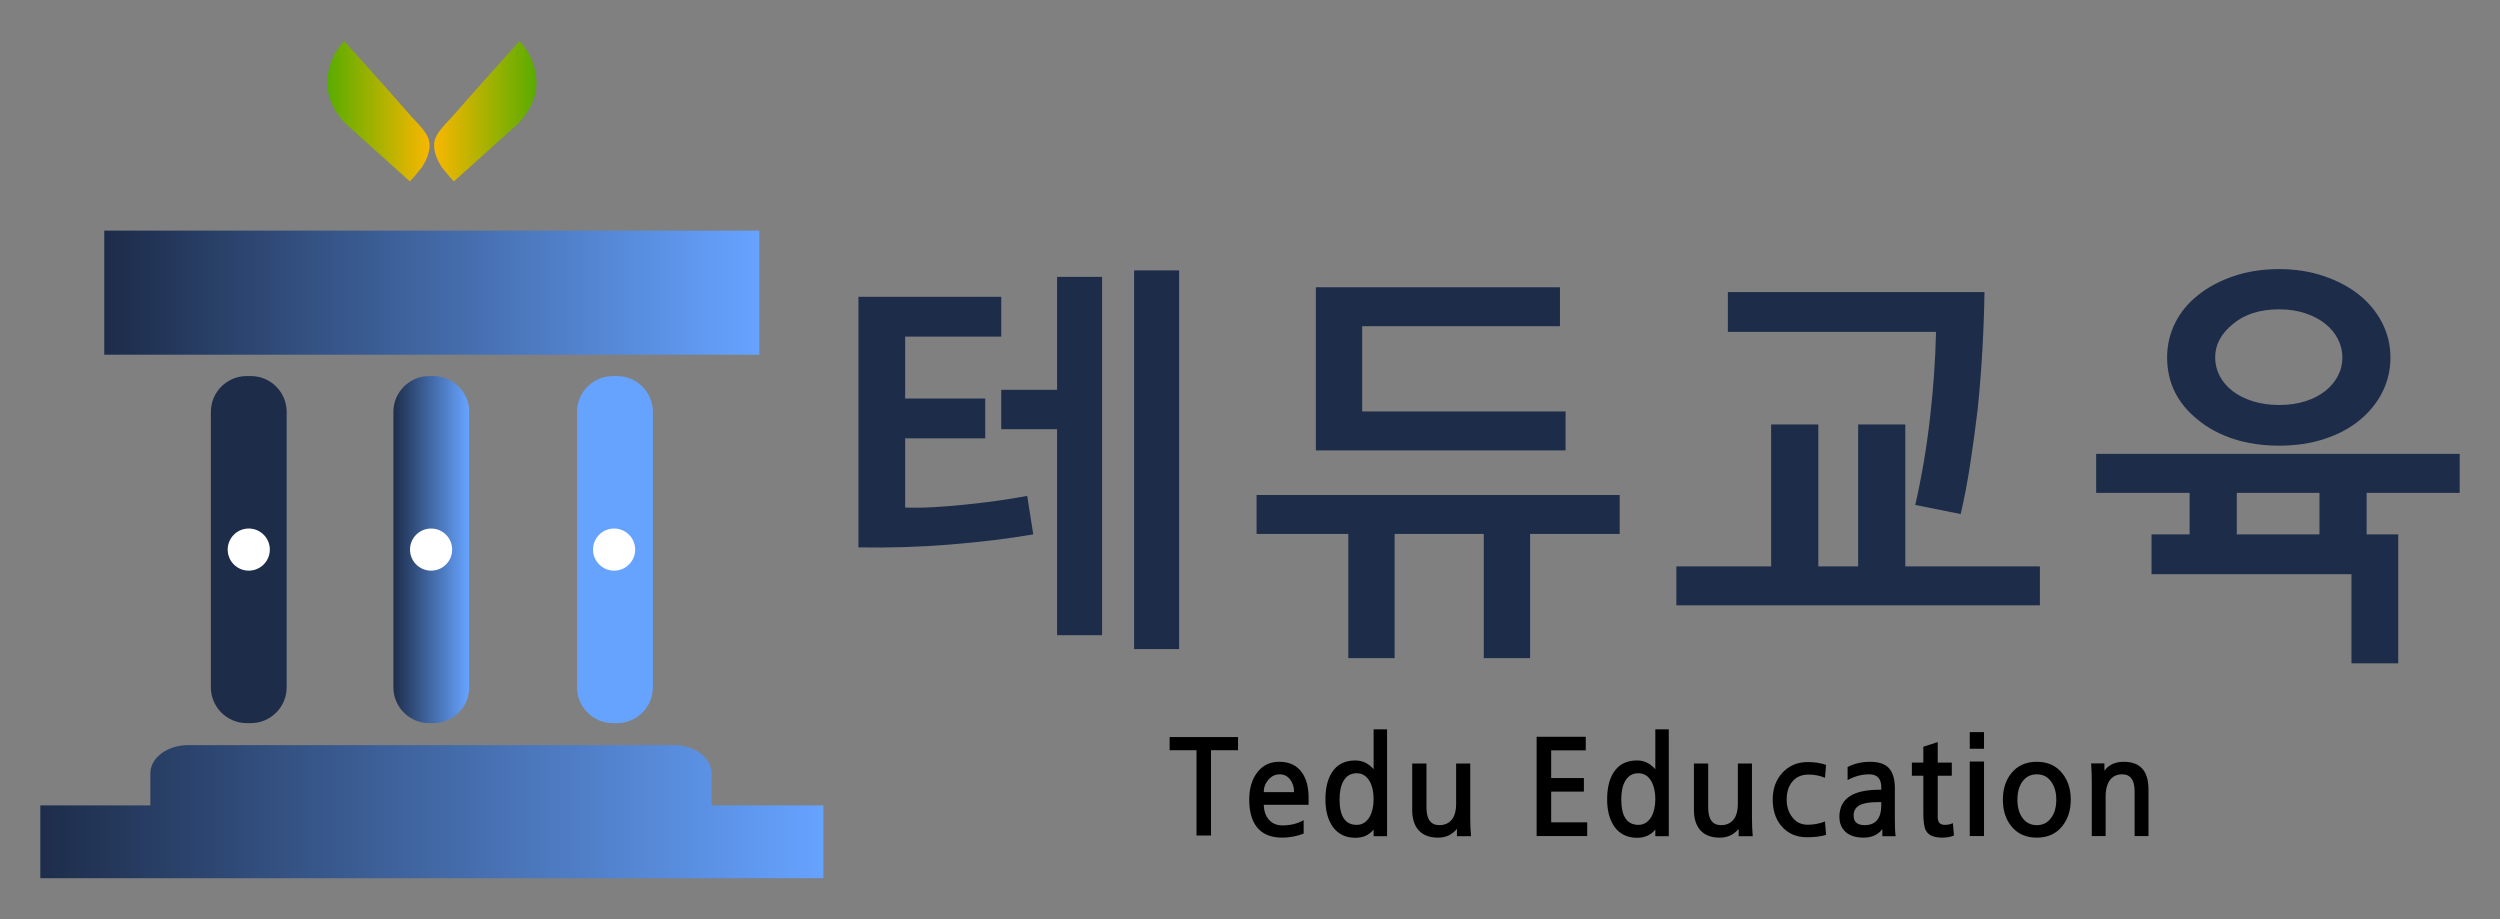 <?xml version="1.0" encoding="utf-8"?>
<!-- Generator: Adobe Illustrator 15.1.0, SVG Export Plug-In . SVG Version: 6.00 Build 0)  -->
<!DOCTYPE svg PUBLIC "-//W3C//DTD SVG 1.1//EN" "http://www.w3.org/Graphics/SVG/1.1/DTD/svg11.dtd">
<svg version="1.1" id="레이어_1" xmlns="http://www.w3.org/2000/svg" xmlns:xlink="http://www.w3.org/1999/xlink" x="0px"
	 y="0px" width="310px" height="114px" viewBox="0 0 310 114" enable-background="new 0 0 310 114" xml:space="preserve">
<rect x="0" y="0" width="310" height="114" fill="#808080" stroke="none"/>
<g>
	<polygon points="153.518,93.027 150.167,93.027 150.167,103.604 148.368,103.604 148.368,93.027 145.035,93.027 145.035,91.394 
		153.518,91.394 	"/>
	<g>
		<path d="M162.263,99.793h-5.562c0.033,0.792,0.247,1.406,0.645,1.847c0.406,0.474,0.968,0.71,1.683,0.71
			c0.989,0,1.864-0.215,2.624-0.644v1.666c-0.88,0.33-1.771,0.495-2.673,0.495c-1.421,0-2.476-0.45-3.17-1.353
			c-0.604-0.804-0.906-1.926-0.906-3.367c0-1.386,0.335-2.514,1.006-3.382c0.673-0.869,1.572-1.304,2.705-1.304
			c1.267,0,2.212,0.451,2.84,1.354c0.538,0.771,0.809,1.788,0.809,3.051V99.793L162.263,99.793z M160.464,98.226
			c0-0.618-0.159-1.135-0.479-1.553c-0.33-0.439-0.766-0.659-1.304-0.659c-0.549,0-1.018,0.225-1.403,0.676
			c-0.383,0.45-0.577,0.963-0.577,1.536H160.464z"/>
		<path d="M171.997,103.686h-1.669v-0.823c-0.548,0.682-1.302,1.022-2.26,1.022c-1.198,0-2.129-0.446-2.788-1.336
			c-0.617-0.87-0.925-2.009-0.925-3.417c0-1.451,0.285-2.597,0.859-3.432c0.627-0.935,1.577-1.404,2.853-1.404
			c0.882,0,1.634,0.365,2.261,1.09v-4.95h1.669V103.686L171.997,103.686z M168.234,95.881c-0.748,0-1.303,0.336-1.667,1.007
			c-0.307,0.55-0.462,1.299-0.462,2.243c0,2.102,0.708,3.152,2.129,3.152c0.682,0,1.22-0.341,1.617-1.024
			c0.318-0.582,0.477-1.309,0.477-2.177c0-0.87-0.158-1.595-0.477-2.178C169.467,96.222,168.927,95.881,168.234,95.881"/>
		<path d="M180.66,103.686v-0.906c-0.595,0.725-1.376,1.088-2.344,1.088c-1.078,0-1.897-0.323-2.459-0.973
			c-0.495-0.604-0.742-1.419-0.742-2.441v-5.776h1.767v5.445c0,1.464,0.532,2.195,1.6,2.195c0.716,0,1.26-0.27,1.634-0.809
			c0.297-0.438,0.445-1.038,0.445-1.799v-5.033h1.75v6.733c0,0.813,0.032,1.572,0.098,2.275H180.66z"/>
		<polygon points="196.813,103.67 190.543,103.67 190.543,91.36 196.633,91.36 196.633,93.043 192.344,93.043 192.344,96.477 
			196.402,96.477 196.402,98.159 192.344,98.159 192.344,101.971 196.813,101.971 		"/>
		<path d="M206.93,103.686h-1.669v-0.823c-0.549,0.682-1.304,1.022-2.262,1.022c-1.197,0-2.129-0.446-2.787-1.336
			c-0.618-0.87-0.926-2.009-0.926-3.417c0-1.451,0.286-2.597,0.858-3.432c0.628-0.935,1.578-1.404,2.854-1.404
			c0.882,0,1.634,0.365,2.262,1.09v-4.95h1.669L206.93,103.686L206.93,103.686z M203.167,95.881c-0.751,0-1.304,0.336-1.669,1.007
			c-0.306,0.55-0.46,1.299-0.46,2.243c0,2.102,0.707,3.152,2.129,3.152c0.68,0,1.22-0.341,1.616-1.024
			c0.318-0.582,0.478-1.309,0.478-2.177c0-0.87-0.159-1.595-0.478-2.178C204.398,96.222,203.859,95.881,203.167,95.881"/>
		<path d="M215.59,103.686v-0.906c-0.593,0.725-1.374,1.088-2.341,1.088c-1.081,0-1.898-0.323-2.459-0.973
			c-0.495-0.604-0.743-1.419-0.743-2.441v-5.776h1.768v5.445c0,1.464,0.531,2.195,1.599,2.195c0.714,0,1.259-0.27,1.634-0.809
			c0.298-0.438,0.445-1.038,0.445-1.799v-5.033h1.75v6.733c0,0.813,0.032,1.572,0.098,2.275H215.59z"/>
		<path d="M226.432,103.522c-0.616,0.197-1.403,0.296-2.358,0.296c-1.354,0-2.422-0.474-3.202-1.42
			c-0.704-0.847-1.057-1.93-1.057-3.249c0-1.354,0.407-2.469,1.22-3.351c0.828-0.867,1.865-1.304,3.119-1.304
			c0.838,0,1.598,0.115,2.277,0.349l-0.132,1.599c-0.649-0.265-1.324-0.396-2.027-0.396c-0.861,0-1.528,0.284-2.006,0.852
			c-0.48,0.565-0.72,1.316-0.72,2.252c0,0.88,0.243,1.622,0.726,2.228c0.473,0.596,1.101,0.891,1.881,0.891
			c0.716,0,1.431-0.132,2.146-0.396L226.432,103.522z"/>
		<path d="M233.411,103.686v-0.874c-0.538,0.704-1.313,1.056-2.324,1.056c-1.103,0-1.915-0.307-2.442-0.924
			c-0.375-0.451-0.561-1-0.561-1.649c0-2.244,1.647-3.367,4.947-3.367h0.249v-0.296c0-1.079-0.501-1.617-1.502-1.617
			c-0.903,0-1.794,0.237-2.675,0.709v-1.617c0.835-0.429,1.763-0.643,2.774-0.643c1.054,0,1.824,0.247,2.309,0.743
			c0.517,0.539,0.776,1.374,0.776,2.508v3.843c0,1.014,0.032,1.723,0.098,2.13L233.411,103.686L233.411,103.686z M233.281,99.463
			h-0.349c-0.857,0-1.517,0.076-1.979,0.229c-0.736,0.244-1.106,0.722-1.106,1.437c0,0.794,0.457,1.188,1.369,1.188
			c1.377,0,2.065-0.836,2.065-2.508L233.281,99.463L233.281,99.463z"/>
		<path d="M242.289,103.604c-0.419,0.175-0.892,0.263-1.419,0.263c-1.047,0-1.723-0.278-2.03-0.84
			c-0.232-0.375-0.347-1.096-0.347-2.163v-4.67h-1.419v-1.634h1.419v-1.964l1.782-0.576v2.54h1.749v1.634h-1.749v5.132
			c0,0.639,0.291,0.959,0.875,0.959c0.384,0,0.72-0.072,1.006-0.215L242.289,103.604z"/>
		<path d="M246.018,92.846h-1.767v-2.064h1.767V92.846z M246.018,103.67h-1.767v-9.241h1.767V103.67z"/>
		<path d="M252.568,94.463c1.363,0,2.425,0.49,3.184,1.467c0.682,0.869,1.023,1.948,1.023,3.235c0,1.288-0.342,2.364-1.023,3.233
			c-0.76,0.98-1.819,1.469-3.184,1.469c-1.377,0-2.442-0.488-3.203-1.469c-0.67-0.847-1.006-1.924-1.006-3.233
			s0.336-2.387,1.006-3.235C250.126,94.953,251.192,94.463,252.568,94.463 M252.568,96.014c-0.748,0-1.343,0.297-1.782,0.891
			c-0.419,0.584-0.627,1.336-0.627,2.261s0.208,1.678,0.627,2.261c0.44,0.595,1.034,0.892,1.782,0.892
			c0.747,0,1.337-0.297,1.765-0.892c0.43-0.571,0.646-1.324,0.646-2.261c0-0.925-0.216-1.677-0.646-2.261
			C253.905,96.311,253.315,96.014,252.568,96.014"/>
		<path d="M266.411,103.67h-1.718v-5.526c0-1.419-0.515-2.13-1.549-2.13c-0.703,0-1.238,0.279-1.601,0.841
			c-0.298,0.484-0.446,1.106-0.446,1.866v4.949h-1.715v-6.716c0-0.429-0.01-0.833-0.024-1.214c-0.017-0.379-0.038-0.738-0.057-1.079
			h1.648v0.908c0.538-0.738,1.338-1.106,2.393-1.106c2.046,0,3.07,1.139,3.07,3.415v5.792H266.411z"/>
	</g>
	<g>
		<path fill="#1D2C49" d="M128.126,66.263c-3.148,0.536-6.602,0.958-10.357,1.263c-3.755,0.303-7.531,0.42-11.323,0.349V36.802
			h17.709v4.938h-11.915v7.675h9.928v4.937h-9.928v8.586c1.145,0.037,2.343,0.018,3.596-0.053c1.252-0.07,2.558-0.18,3.917-0.322
			c1.396-0.143,2.728-0.303,3.998-0.483c1.27-0.177,2.478-0.374,3.622-0.59L128.126,66.263z M136.658,78.768h-5.582V53.223h-6.922
			v-4.884h6.922V34.334h5.582V78.768z M146.21,80.483h-5.581V33.529h5.581V80.483z"/>
		<path fill="#1D2C49" d="M189.731,81.611h-5.743V66.209h-11.054v15.403h-5.742V66.209h-11.376V61.38h45.022v4.829h-11.107V81.611z
			 M163.167,55.852v-20.23h30.267v4.83H168.91v10.571h25.222v4.83L163.167,55.852L163.167,55.852z"/>
		<path fill="#1D2C49" d="M207.869,75.064v-4.83h11.752V52.632h5.85v17.602h4.938V52.632h5.849v17.602h16.688v4.83H207.869z
			 M237.491,62.615c0.786-3.436,1.396-7.012,1.823-10.733c0.43-3.721,0.681-7.298,0.752-10.733h-25.813v-4.937h31.823
			c-0.036,2.397-0.126,4.839-0.269,7.325c-0.144,2.487-0.341,4.929-0.59,7.325c-0.287,2.396-0.6,4.687-0.94,6.869
			c-0.339,2.183-0.724,4.186-1.153,6.011L237.491,62.615z"/>
		<path fill="#1D2C49" d="M266.792,66.263h4.722v-5.151h-11.592v-4.83H305v4.83h-11.538v5.151h3.918v15.992h-5.797V71.201h-24.791
			V66.263z M296.414,44.315c0,1.538-0.332,2.969-0.993,4.292c-0.662,1.323-1.602,2.487-2.816,3.487
			c-1.219,1.003-2.677,1.78-4.375,2.335c-1.699,0.555-3.568,0.832-5.608,0.832c-2.075,0-3.963-0.277-5.66-0.832
			c-1.699-0.555-3.157-1.332-4.374-2.335c-2.575-2.038-3.864-4.632-3.864-7.78c0-1.538,0.34-2.979,1.02-4.32
			c0.68-1.341,1.646-2.494,2.897-3.462c1.217-0.965,2.675-1.734,4.374-2.306c1.7-0.572,3.569-0.859,5.607-0.859
			c1.969,0,3.801,0.286,5.501,0.859c1.698,0.572,3.156,1.341,4.373,2.306c1.217,0.967,2.173,2.12,2.871,3.462
			C296.064,41.336,296.414,42.777,296.414,44.315z M290.457,44.315c0-0.787-0.188-1.548-0.564-2.281
			c-0.376-0.733-0.902-1.368-1.583-1.905c-0.68-0.537-1.502-0.965-2.468-1.288c-0.966-0.321-2.038-0.483-3.221-0.483
			c-2.396,0-4.311,0.609-5.741,1.825c-1.467,1.181-2.199,2.559-2.199,4.132c0,0.823,0.187,1.592,0.563,2.308
			c0.377,0.715,0.912,1.341,1.61,1.878c0.698,0.537,1.538,0.957,2.522,1.26c0.984,0.303,2.066,0.456,3.245,0.456
			c1.183,0,2.255-0.151,3.221-0.456c0.966-0.304,1.788-0.724,2.468-1.26c0.681-0.538,1.207-1.163,1.583-1.878
			C290.269,45.908,290.457,45.138,290.457,44.315z M277.362,66.263h10.251v-5.151h-10.251V66.263z"/>
	</g>
	<g>
		<g>
			<defs>
				<path id="SVGID_1_" d="M40.583,9.967c-0.179,3.122,2.324,5.41,2.324,5.41l7.91,7.117c0.038,0.036,1.426-1.64,1.501-1.753
					c0.673-1.032,1.251-2.469,0.782-3.626c-0.418-1.031-1.509-1.995-2.282-2.881c-0.76-0.874-1.527-1.743-2.296-2.612
					c-1.935-2.18-3.882-4.353-5.839-6.521C42.683,5.1,40.762,6.843,40.583,9.967"/>
			</defs>
			<clipPath id="SVGID_2_">
				<use xlink:href="#SVGID_1_"  overflow="visible"/>
			</clipPath>
			
				<linearGradient id="SVGID_3_" gradientUnits="userSpaceOnUse" x1="-339.652" y1="56.881" x2="-338.869" y2="56.881" gradientTransform="matrix(16.226 0 0 16.226 5551.798 -909.145)">
				<stop  offset="0" style="stop-color:#59AC00"/>
				<stop  offset="0.322" style="stop-color:#8DB000"/>
				<stop  offset="1" style="stop-color:#F8B700"/>
				<stop  offset="1" style="stop-color:#F8B700"/>
			</linearGradient>
			<rect x="40.404" y="5.101" clip-path="url(#SVGID_2_)" fill="url(#SVGID_3_)" width="13.164" height="17.428"/>
		</g>
	</g>
	<g>
		<g>
			<defs>
				<path id="SVGID_4_" d="M58.581,11.621c-0.77,0.87-1.537,1.739-2.298,2.612c-0.771,0.887-1.863,1.85-2.282,2.881
					c-0.468,1.157,0.11,2.593,0.784,3.626c0.075,0.114,1.462,1.789,1.5,1.753l7.909-7.117c0,0,2.503-2.288,2.325-5.41
					C66.341,6.843,64.418,5.1,64.418,5.1C62.461,7.268,60.515,9.441,58.581,11.621"/>
			</defs>
			<clipPath id="SVGID_5_">
				<use xlink:href="#SVGID_4_"  overflow="visible"/>
			</clipPath>
			
				<linearGradient id="SVGID_6_" gradientUnits="userSpaceOnUse" x1="-347.918" y1="56.881" x2="-347.136" y2="56.881" gradientTransform="matrix(-16.226 0 0 16.226 -5578.822 -909.145)">
				<stop  offset="0" style="stop-color:#59AC00"/>
				<stop  offset="0.322" style="stop-color:#8DB000"/>
				<stop  offset="1" style="stop-color:#F8B700"/>
				<stop  offset="1" style="stop-color:#F8B700"/>
			</linearGradient>
			<rect x="53.533" y="5.101" clip-path="url(#SVGID_5_)" fill="url(#SVGID_6_)" width="13.165" height="17.428"/>
		</g>
	</g>
	<g>
		<path fill="#1D2C49" d="M31.113,89.667H30.58c-2.438,0-4.432-1.994-4.432-4.433V51.066c0-2.439,1.994-4.434,4.432-4.434h0.533
			c2.438,0,4.432,1.994,4.432,4.434v34.168C35.545,87.673,33.551,89.667,31.113,89.667"/>
	</g>
	<g>
		<g>
			<defs>
				<path id="SVGID_7_" d="M53.215,46.632c-2.437,0-4.432,1.996-4.432,4.432v34.17c0,2.438,1.995,4.433,4.432,4.433h0.532
					c2.439,0,4.434-1.994,4.434-4.433v-34.17c0-2.436-1.995-4.432-4.434-4.432H53.215z"/>
			</defs>
			<clipPath id="SVGID_8_">
				<use xlink:href="#SVGID_7_"  overflow="visible"/>
			</clipPath>
			
				<linearGradient id="SVGID_9_" gradientUnits="userSpaceOnUse" x1="-338.293" y1="59.417" x2="-337.51" y2="59.417" gradientTransform="matrix(12.01 0 0 12.01 4111.542 -645.432)">
				<stop  offset="0" style="stop-color:#1D2C49"/>
				<stop  offset="1" style="stop-color:#66A3FF"/>
			</linearGradient>
			<rect x="48.784" y="46.632" clip-path="url(#SVGID_8_)" fill="url(#SVGID_9_)" width="9.397" height="43.036"/>
		</g>
	</g>
	<path fill="#66A3FF" d="M76.521,89.667h-0.533c-2.437,0-4.432-1.994-4.432-4.433V51.066c0-2.439,1.996-4.434,4.432-4.434h0.533
		c2.438,0,4.434,1.994,4.434,4.434v34.168C80.955,87.673,78.959,89.667,76.521,89.667"/>
	<path fill="#FFFFFF" d="M33.458,68.15c0,1.442-1.169,2.611-2.612,2.611c-1.443,0-2.612-1.169-2.612-2.611s1.169-2.613,2.612-2.613
		C32.289,65.537,33.458,66.708,33.458,68.15"/>
	<path fill="#FFFFFF" d="M56.069,68.15c0,1.442-1.169,2.611-2.612,2.611c-1.444,0-2.614-1.169-2.614-2.611s1.17-2.613,2.614-2.613
		C54.9,65.537,56.069,66.708,56.069,68.15"/>
	<path fill="#FFFFFF" d="M78.761,68.15c0,1.442-1.169,2.611-2.612,2.611c-1.443,0-2.612-1.169-2.612-2.611s1.168-2.613,2.612-2.613
		C77.591,65.537,78.761,66.708,78.761,68.15"/>
	<g>
		<g>
			<defs>
				<path id="SVGID_10_" d="M60.942,92.395h-7.368H23.319c-2.57,0-4.674,1.573-4.674,3.494v3.984H5v9.027h48.551h48.551v-9.027
					H88.23v-3.984c0-1.921-2.103-3.494-4.673-3.494H60.942z"/>
			</defs>
			<clipPath id="SVGID_11_">
				<use xlink:href="#SVGID_10_"  overflow="visible"/>
			</clipPath>
			
				<linearGradient id="SVGID_12_" gradientUnits="userSpaceOnUse" x1="-343.353" y1="47.23" x2="-342.571" y2="47.23" gradientTransform="matrix(124.095 0 0 124.095 42613.555 -5760.408)">
				<stop  offset="0" style="stop-color:#1D2C49"/>
				<stop  offset="1" style="stop-color:#66A3FF"/>
			</linearGradient>
			<rect x="5" y="92.395" clip-path="url(#SVGID_11_)" fill="url(#SVGID_12_)" width="97.102" height="16.506"/>
		</g>
	</g>
	
		<linearGradient id="SVGID_13_" gradientUnits="userSpaceOnUse" x1="-343.236" y1="47.655" x2="-342.455" y2="47.655" gradientTransform="matrix(102.636 0 0 102.636 35241.957 -4854.917)">
		<stop  offset="0" style="stop-color:#1D2C49"/>
		<stop  offset="1" style="stop-color:#66A3FF"/>
	</linearGradient>
	<rect x="12.929" y="28.597" fill="url(#SVGID_13_)" width="81.226" height="15.387"/>
</g>
</svg>
